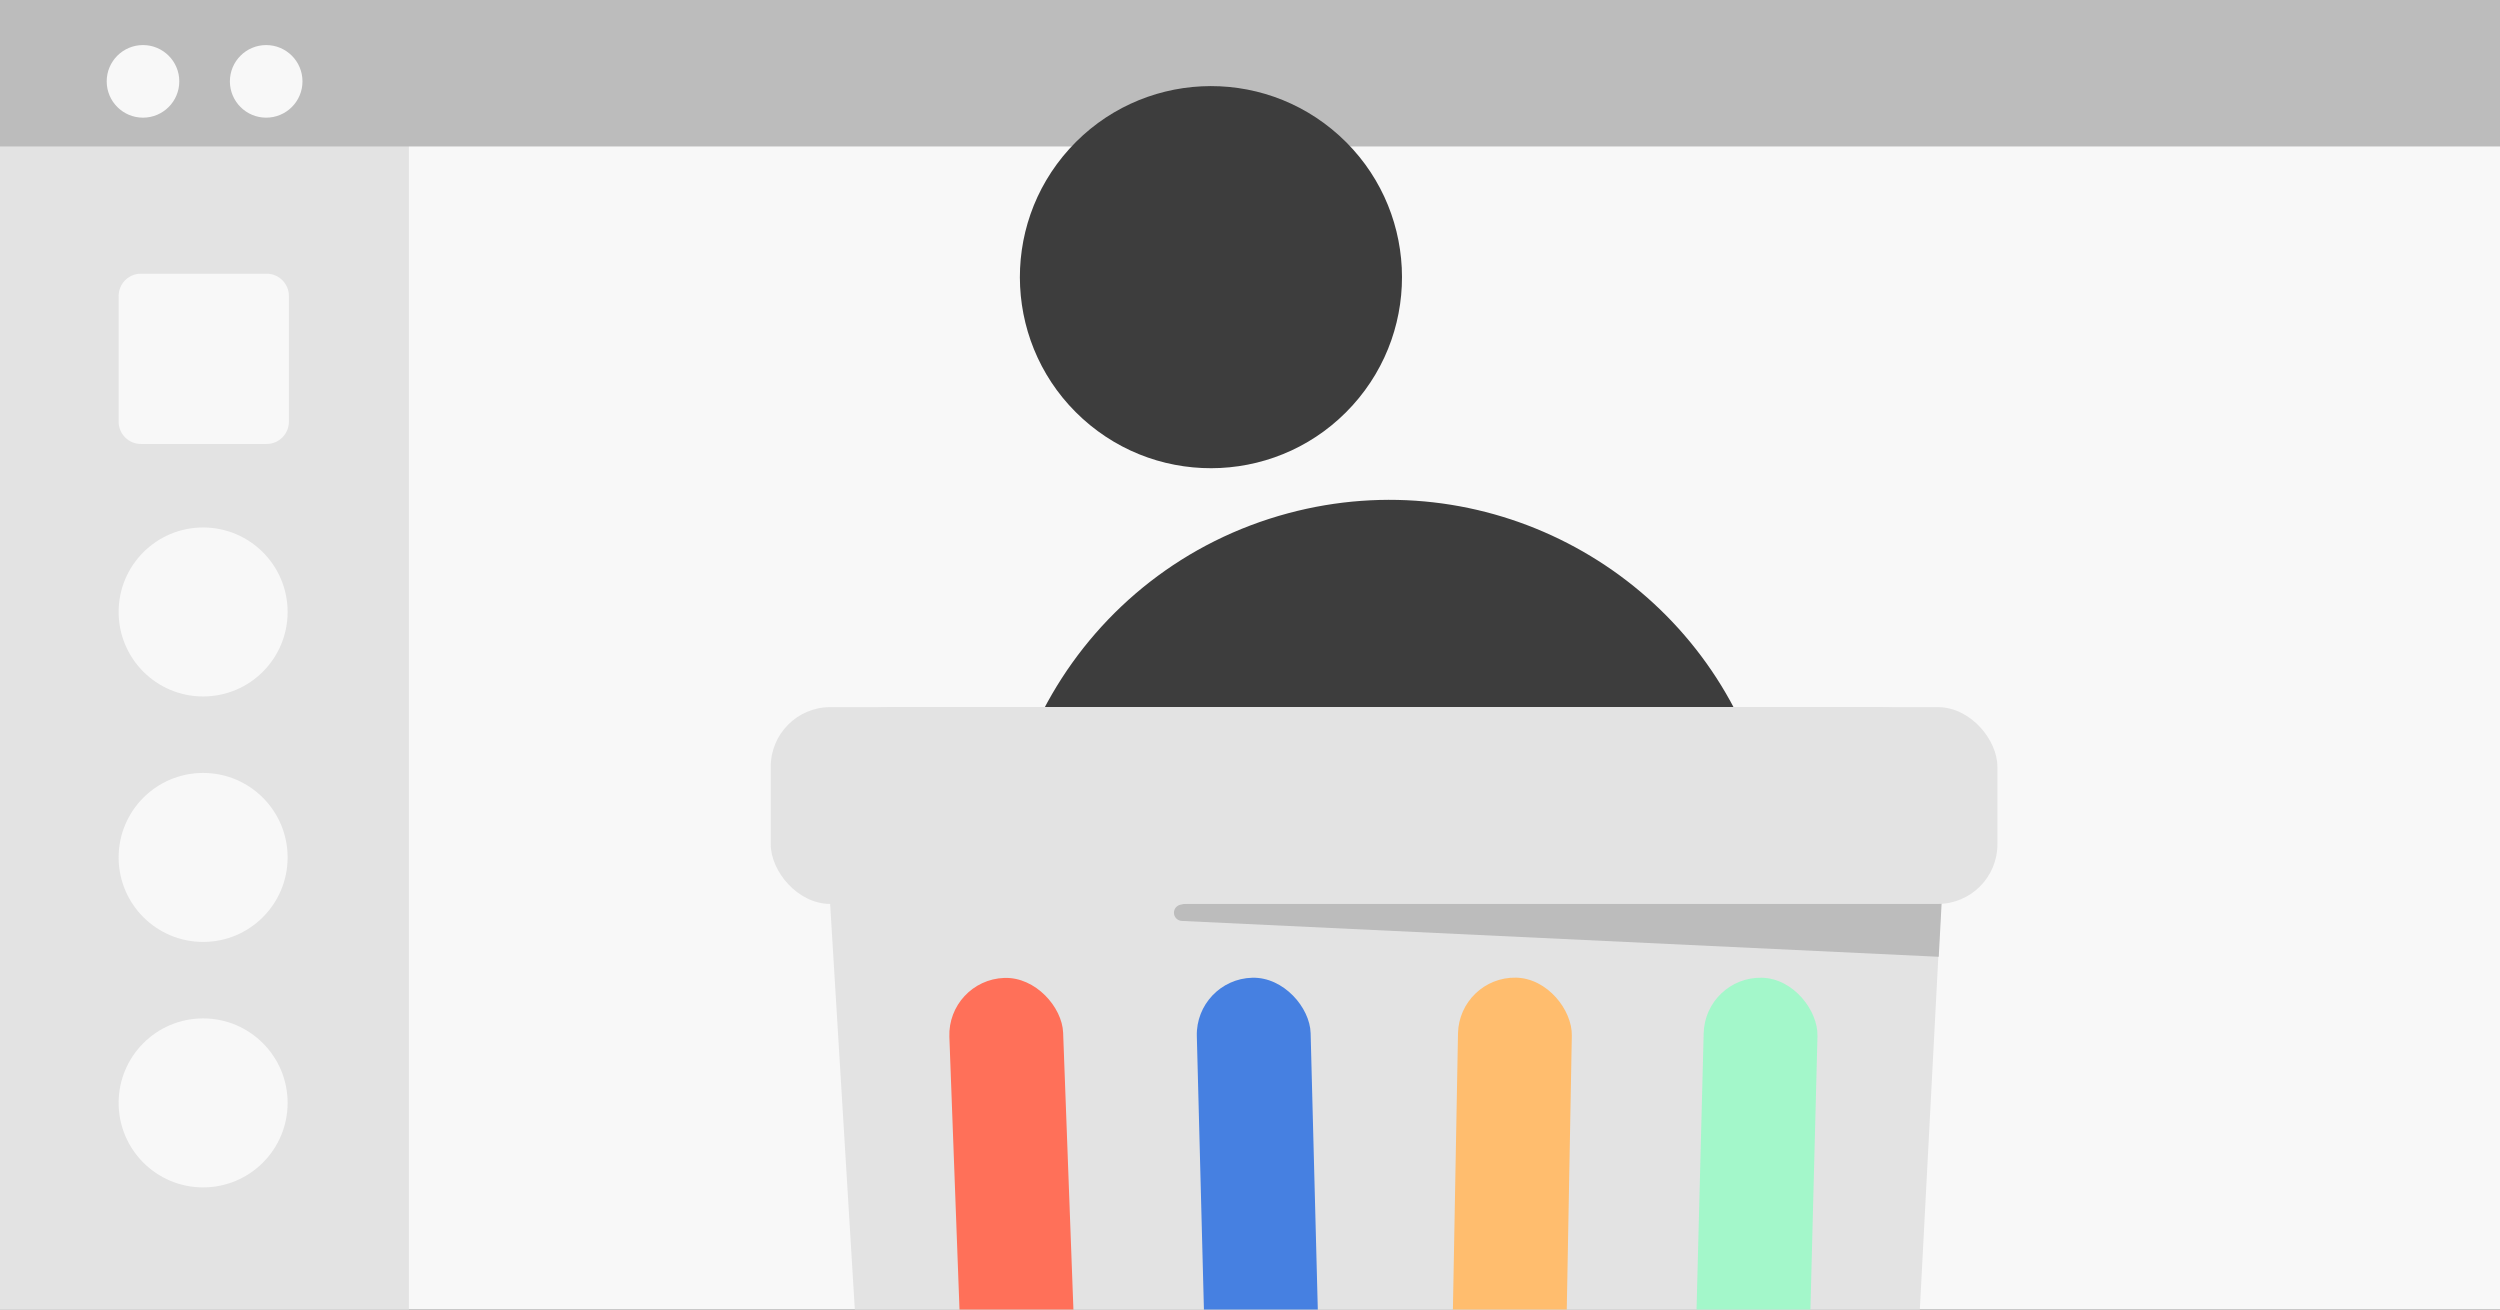 <svg width="945" height="495" viewBox="0 0 945 495" fill="none" xmlns="http://www.w3.org/2000/svg">
<rect x="0" y="0" width="945" height="495" fill="#333333" stroke="none"/>
<g clip-path="url(#clip0_1398_817)">
<rect width="945" height="495" fill="#F8F8F8"/>
<path fill-rule="evenodd" clip-rule="evenodd" d="M382.625 373.669C362.05 295.32 408.636 214.985 486.972 193.995C560.666 174.248 636.287 214.037 662.77 283.878L666.452 297.618L382.625 373.669Z" fill="#3D3D3D"/>
<path d="M-1 48.6H154.563V499.507H-1V48.6Z" fill="#E3E3E3"/>
<path d="M-1 -1H947.409V55.364H-1V-1Z" fill="#BCBCBC"/>
<path d="M511.262 153.246C538.037 123.684 535.778 78.013 506.216 51.238C476.654 24.463 430.983 26.723 404.208 56.285C377.433 85.847 379.692 131.517 409.254 158.293C438.816 185.068 484.487 182.809 511.262 153.246Z" fill="#3D3D3D"/>
<path d="M310.783 292.247C310.783 278.442 321.975 267.25 335.781 267.25H711.331C725.137 267.25 736.329 278.442 736.329 292.247L711.331 769.003C711.331 782.808 700.14 794 686.334 794H364.795C350.989 794 339.798 782.808 339.798 769.003L310.783 292.247Z" fill="#E3E3E3"/>
<path d="M446.214 341.974C444.779 342.277 443.751 343.544 443.751 345.011V345.011C443.751 346.668 445.053 348.032 446.708 348.111L732.847 361.663L734.021 339.755L736.259 311.027C736.259 297.221 725.067 286.03 711.262 286.03L446.214 341.974Z" fill="#BCBCBC"/>
<rect x="358.064" y="370.454" width="43.032" height="402.152" rx="21.516" transform="rotate(-2.127 358.064 370.454)" fill="#FF7059"/>
<rect x="451.842" y="370.144" width="43.032" height="402.152" rx="21.516" transform="rotate(-1.487 451.842 370.144)" fill="#4680E1"/>
<rect x="551.521" y="369.155" width="43.032" height="402.152" rx="21.516" transform="rotate(1.057 551.521 369.155)" fill="#FFBD6E"/>
<rect x="644.544" y="369.029" width="43.032" height="402.152" rx="21.516" transform="rotate(1.478 644.544 369.029)" fill="#A3F7CA"/>
<rect x="291.338" y="267.29" width="463.683" height="74.4" rx="22.545" fill="#E3E3E3"/>
<path d="M76.782 263.264C94.421 263.264 108.721 248.964 108.721 231.325C108.721 213.685 94.421 199.385 76.782 199.385C59.142 199.385 44.842 213.685 44.842 231.325C44.842 248.964 59.142 263.264 76.782 263.264Z" fill="#F8F8F8"/>
<path d="M76.782 356.051C94.421 356.051 108.721 341.751 108.721 324.111C108.721 306.472 94.421 292.172 76.782 292.172C59.142 292.172 44.842 306.472 44.842 324.111C44.842 341.751 59.142 356.051 76.782 356.051Z" fill="#F8F8F8"/>
<path d="M76.782 448.837C94.421 448.837 108.721 434.537 108.721 416.898C108.721 399.258 94.421 384.958 76.782 384.958C59.142 384.958 44.842 399.258 44.842 416.898C44.842 434.537 59.142 448.837 76.782 448.837Z" fill="#F8F8F8"/>
<path d="M100.78 103.46H53.266C48.614 103.46 44.842 107.232 44.842 111.884V159.398C44.842 164.051 48.614 167.822 53.266 167.822H100.78C105.433 167.822 109.204 164.051 109.204 159.398V111.884C109.204 107.232 105.433 103.46 100.78 103.46Z" fill="#F8F8F8"/>
<circle cx="54.053" cy="30.756" r="13.719" fill="#F8F8F8"/>
<circle cx="100.618" cy="30.756" r="13.719" fill="#F8F8F8"/>
</g>
<defs>
<clipPath id="clip0_1398_817">
<rect width="945" height="495" fill="white"/>
</clipPath>
</defs>
</svg>
